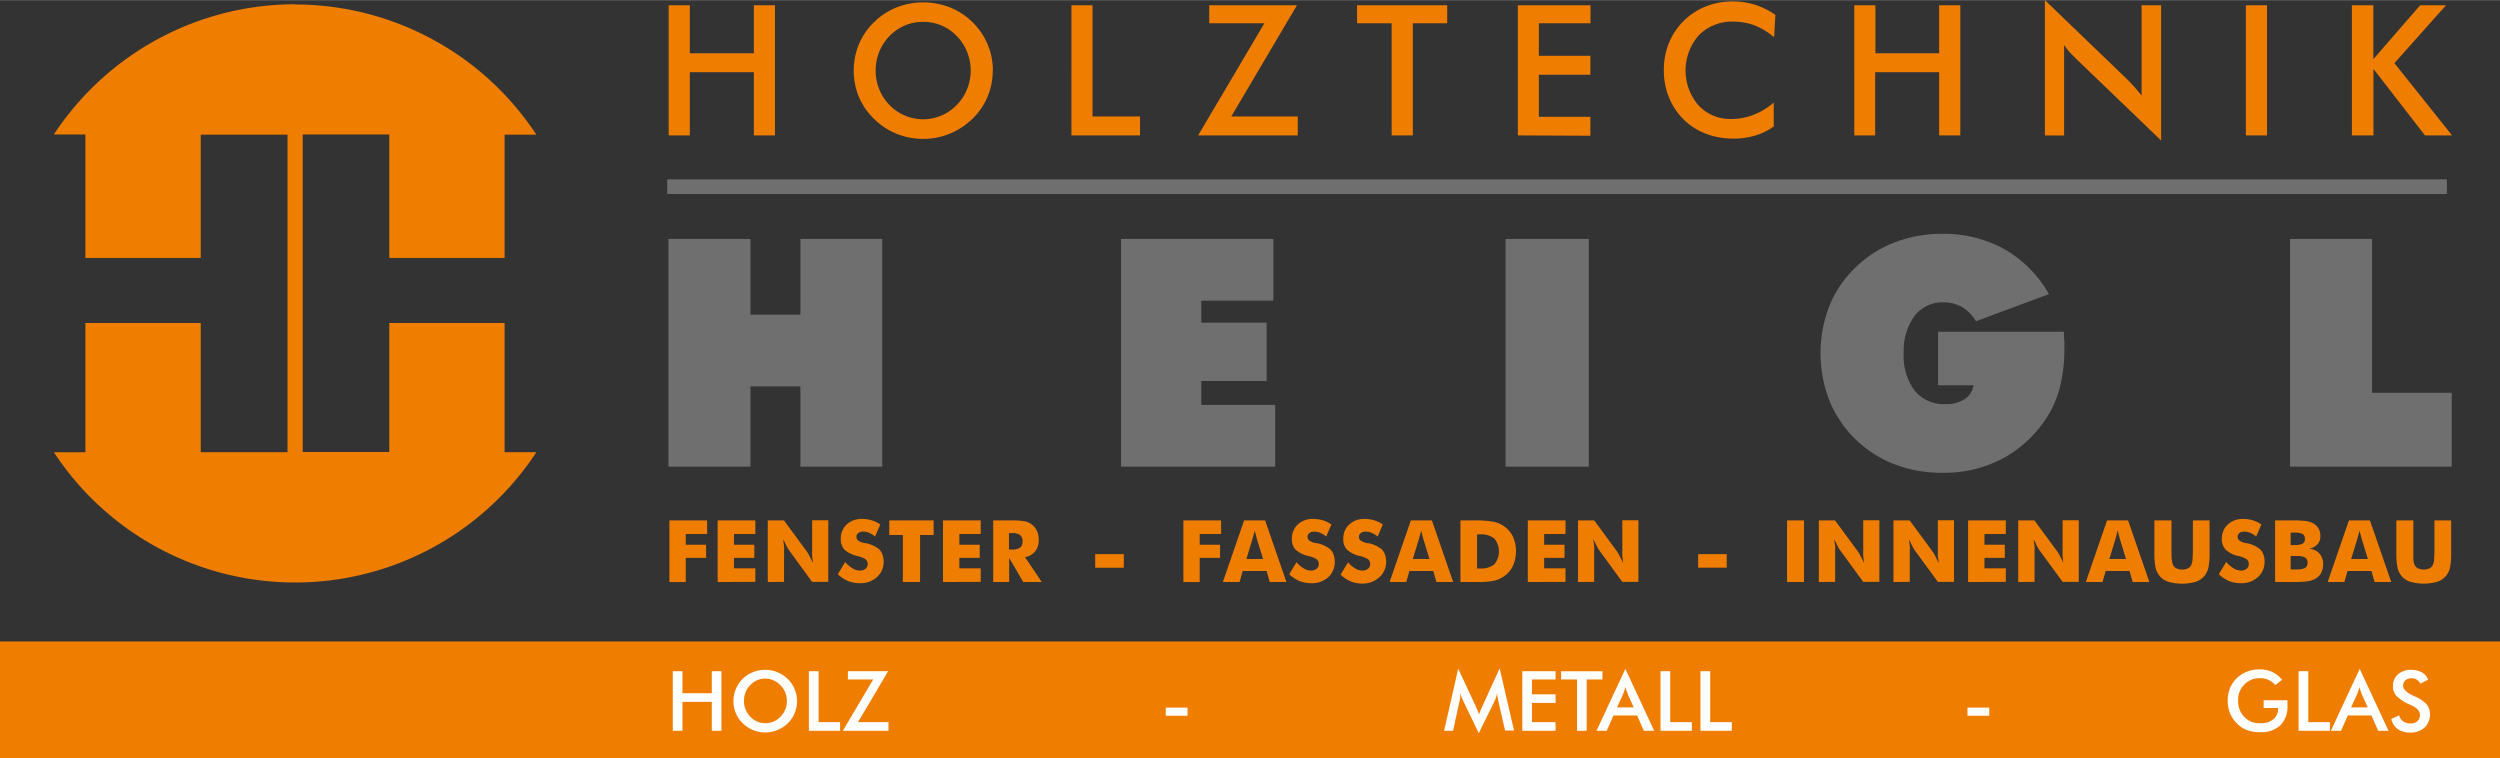 <?xml version="1.0"?>
<svg xmlns="http://www.w3.org/2000/svg" id="Ebene_1" data-name="Ebene 1" viewBox="0 0 368.5 111.74" width="300" height="91"><rect x="0" y="0" width="368.5" height="111.74" fill="#333333" stroke="none"/><defs><style>.cls-1,.cls-4{fill:#ef7d00;}.cls-2,.cls-3{fill:#706f6f;}.cls-3,.cls-4{fill-rule:evenodd;}.cls-5{fill:#fff;}</style></defs><title>logo_dezember</title><path class="cls-1" d="M596.73,338.94V319.76h3.12v7.07h9.44v-7.07h3.11v19.18h-3.11v-9.32h-9.44v9.32Zm44.52-9.55a7.23,7.23,0,0,0-.54-2.77,7,7,0,0,0-1.52-2.33,6.8,6.8,0,0,0-4.94-2.09,7,7,0,0,0-2.69.53,6.88,6.88,0,0,0-2.27,1.56,7.12,7.12,0,0,0-1.52,2.32,7.43,7.43,0,0,0-.53,2.78,7.28,7.28,0,0,0,.53,2.75,7.12,7.12,0,0,0,1.52,2.32,6.88,6.88,0,0,0,2.27,1.56,6.92,6.92,0,0,0,5.36,0,7.09,7.09,0,0,0,2.27-1.56,6.91,6.91,0,0,0,1.52-2.33,7,7,0,0,0,.54-2.74Zm3.25,0a9.85,9.85,0,0,1-.77,3.86,9.69,9.69,0,0,1-2.23,3.25,10.74,10.74,0,0,1-3.34,2.19,10.48,10.48,0,0,1-7.86,0A10.08,10.08,0,0,1,627,336.5a9.75,9.75,0,0,1-2.23-3.24,10,10,0,0,1-.76-3.87,10.09,10.09,0,0,1,.76-3.88,9.82,9.82,0,0,1,2.23-3.26,10.11,10.11,0,0,1,3.33-2.18,10.81,10.81,0,0,1,7.86,0,10.11,10.11,0,0,1,3.33,2.18,10,10,0,0,1,2.23,3.28,9.89,9.89,0,0,1,.77,3.86Zm11.6,9.55V319.76h3.11v16.39h7v2.79Zm18.67,0,9.77-16.53h-8.13v-2.65h12.93l-9.68,16.39h9.8v2.79Zm31.65-16.53v16.53H703.3V322.41h-5.1v-2.65h13.29v2.65Zm15.48,16.53V319.76h10.71v2.65H725v4.8h7.59V330H725v6.2h7.59v2.79Zm37.7-14.52a9.83,9.83,0,0,0-2.79-1.69,8.77,8.77,0,0,0-3.1-.56,6.83,6.83,0,0,0-5.12,2,7.86,7.86,0,0,0-.05,10.35,6.38,6.38,0,0,0,4.84,2,8.88,8.88,0,0,0,3.24-.61,10,10,0,0,0,3-1.82v3.53a9,9,0,0,1-2.73,1.34,11,11,0,0,1-3.21.45,11.19,11.19,0,0,1-4.07-.72,9.5,9.5,0,0,1-5.44-5.37,10.54,10.54,0,0,1-.75-4,10.41,10.41,0,0,1,.75-4,9.78,9.78,0,0,1,5.46-5.4,10.68,10.68,0,0,1,4-.73,10.8,10.8,0,0,1,3.23.49,11.18,11.18,0,0,1,3,1.49l-.17,3.14Zm11.89,14.52V319.76h3.12v7.07H784v-7.07h3.12v19.18H784v-9.32h-9.43v9.32Zm28.1,0V319l12.18,11.72c.33.34.67.69,1,1.06s.69.81,1.07,1.28v-13.3h2.88v19.93L804.3,327.75q-.49-.48-1-1a12.19,12.19,0,0,1-.88-1.13v13.34Zm29.62,0V319.76h3.12v19.18Zm15.63,0V319.76H848v7.94l6.9-7.94h3.81l-7.6,8.53,8.5,10.65h-4l-7.59-9.8v9.8Z" transform="translate(-498.17 -319)"/><path class="cls-2" d="M596.7,387.77V354.2h12.09v11.16h7.36V354.2h12.06v33.57H616.15V375.94h-7.36v11.83Zm66.71,0V354.2h22.45v9.1H675.24v3.24h9.63v8.6h-9.63v3.53h10.89v9.1Zm56.68,0V354.2h12.27v33.57Zm69-12h-5.25v-7.89h18.55c0,.69.05,1.2.07,1.53s0,.64,0,.9a23.24,23.24,0,0,1-.55,5.27,14.88,14.88,0,0,1-1.61,4.22,17.9,17.9,0,0,1-6.62,6.6,18.53,18.53,0,0,1-9.22,2.27,19.32,19.32,0,0,1-7.08-1.27,17,17,0,0,1-5.79-3.75,16.7,16.7,0,0,1-3.78-5.66,19.27,19.27,0,0,1,0-13.89,16.3,16.3,0,0,1,3.78-5.62,16.84,16.84,0,0,1,5.77-3.74,19.21,19.21,0,0,1,7.09-1.29,18.31,18.31,0,0,1,9.17,2.26,17.52,17.52,0,0,1,6.56,6.62l-10.75,4a5.87,5.87,0,0,0-2.05-2.09,5.35,5.35,0,0,0-2.73-.69,5.13,5.13,0,0,0-4.27,2,8.65,8.65,0,0,0-1.6,5.48,8.48,8.48,0,0,0,1.6,5.52,5.56,5.56,0,0,0,4.55,2,4.88,4.88,0,0,0,2.83-.74,2.87,2.87,0,0,0,1.3-2Zm46.63,12V354.2h12.09v22.68h11.74v10.89Z" transform="translate(-498.17 -319)"/><polygon class="cls-3" points="98.35 26.42 360.67 26.42 360.67 28.58 98.35 28.58 98.35 26.42 98.35 26.42"/><path class="cls-4" d="M541.67,319.64a42.6,42.6,0,0,1,35.56,19.19h-4.68V357h-17v-18.2H542.79v46.81h12.76V366.59h17v19.05h4.68a42.53,42.53,0,0,1-71.12,0h4.65V366.59h17v19.05h12.79V338.83H527.76V357h-17v-18.2h-4.65a42.6,42.6,0,0,1,35.56-19.19Z" transform="translate(-498.17 -319)"/><path class="cls-1" d="M596.84,404.77v-9.08h5.56v2h-3.15v1.58h3v1.94h-3v3.57Zm7.11,0v-9.08h5.56v2h-3.15v1.58h3v1.94h-3v1.54h3.15v2Zm7.39,0v-9.08h2.39l3.43,4.67a5.76,5.76,0,0,1,.33.58c.15.28.31.62.5,1,0-.37-.09-.71-.11-1s0-.56,0-.78v-4.49h2.38v9.08h-2.38l-3.43-4.69a4.4,4.4,0,0,1-.33-.57c-.15-.29-.31-.63-.49-1,0,.39.09.72.11,1s0,.55,0,.78v4.48Zm11.43-2.93a4.47,4.47,0,0,0,1.09.93,2.09,2.09,0,0,0,1.07.31,1.25,1.25,0,0,0,.81-.26.82.82,0,0,0,.32-.68.91.91,0,0,0-.27-.7,3.56,3.56,0,0,0-1.25-.5,4.15,4.15,0,0,1-1.89-.94,2.17,2.17,0,0,1-.55-1.58,2.8,2.8,0,0,1,.87-2.13,3.2,3.2,0,0,1,2.26-.82,5,5,0,0,1,1.42.2,4.59,4.59,0,0,1,1.28.62l-.78,1.78a3.28,3.28,0,0,0-.86-.55,2.35,2.35,0,0,0-.88-.18,1.14,1.14,0,0,0-.72.21.67.67,0,0,0-.28.55.69.69,0,0,0,.24.55,2.58,2.58,0,0,0,1,.39l.11,0a4.56,4.56,0,0,1,2,.9,2.24,2.24,0,0,1,.49.8,3.15,3.15,0,0,1,.17,1,3,3,0,0,1-1,2.32,3.56,3.56,0,0,1-2.53.88,4.59,4.59,0,0,1-1.73-.32,5,5,0,0,1-1.5-1l1.12-1.84Zm8.48,2.93v-6.93h-2v-2.15h6.54v2.15h-2v6.93Zm5.92,0v-9.08h5.56v2h-3.15v1.58h3v1.94h-3v1.54h3.15v2Zm7.4,0v-9.08h2.59a10.88,10.88,0,0,1,2.11.14,2.68,2.68,0,0,1,1,.47,2.52,2.52,0,0,1,.75.95,3,3,0,0,1,.26,1.27,2.72,2.72,0,0,1-.51,1.71,2.52,2.52,0,0,1-1.51.88l2.47,3.66H649l-2.08-3.55v3.55Zm2.32-4.79h.46a2,2,0,0,0,1.17-.27,1,1,0,0,0,.37-.86,1.21,1.21,0,0,0-.35-1,1.81,1.81,0,0,0-1.15-.29h-.5V400Zm12.71,2.68v-2h4.22v2Zm13,2.11v-9.08h5.56v2h-3.15v1.58h3v1.94h-3v3.57Zm9.29-3.39h2.46l-.93-3c0-.09-.06-.24-.11-.44l-.2-.78c0,.22-.1.44-.15.64s-.11.4-.16.58l-.91,3Zm-3.47,3.39,3.13-9.08h3.1l3.14,9.08h-2.46l-.46-1.62h-3.52l-.47,1.62Zm10.84-2.93a4.47,4.47,0,0,0,1.09.93,2.09,2.09,0,0,0,1.07.31,1.25,1.25,0,0,0,.81-.26.82.82,0,0,0,.32-.68.91.91,0,0,0-.27-.7,3.56,3.56,0,0,0-1.25-.5,4.15,4.15,0,0,1-1.89-.94,2.22,2.22,0,0,1-.55-1.58,2.8,2.8,0,0,1,.87-2.13,3.2,3.2,0,0,1,2.26-.82,5.15,5.15,0,0,1,1.43.2,4.53,4.53,0,0,1,1.27.62l-.77,1.78a3.32,3.32,0,0,0-.87-.55,2.35,2.35,0,0,0-.88-.18,1.16,1.16,0,0,0-.72.21.67.67,0,0,0-.28.55.69.69,0,0,0,.24.55,2.58,2.58,0,0,0,1,.39l.11,0a4.56,4.56,0,0,1,2,.9,2.11,2.11,0,0,1,.49.8,3.15,3.15,0,0,1,.17,1,3,3,0,0,1-.95,2.32,3.56,3.56,0,0,1-2.53.88,4.59,4.59,0,0,1-1.73-.32,5,5,0,0,1-1.5-1l1.12-1.84Zm7.58,0a4.47,4.47,0,0,0,1.09.93,2.09,2.09,0,0,0,1.07.31,1.25,1.25,0,0,0,.81-.26.82.82,0,0,0,.32-.68.91.91,0,0,0-.27-.7,3.56,3.56,0,0,0-1.25-.5,4.15,4.15,0,0,1-1.89-.94,2.17,2.17,0,0,1-.55-1.58,2.8,2.8,0,0,1,.87-2.13,3.2,3.2,0,0,1,2.26-.82,5.15,5.15,0,0,1,1.43.2,4.67,4.67,0,0,1,1.27.62l-.77,1.78a3.32,3.32,0,0,0-.87-.55,2.35,2.35,0,0,0-.88-.18,1.14,1.14,0,0,0-.72.21.67.67,0,0,0-.28.55.69.69,0,0,0,.24.55,2.58,2.58,0,0,0,1,.39l.11,0a4.56,4.56,0,0,1,2,.9,2.11,2.11,0,0,1,.49.8,3.15,3.15,0,0,1,.17,1,3,3,0,0,1-1,2.32A3.56,3.56,0,0,1,699,405a4.59,4.59,0,0,1-1.73-.32,5,5,0,0,1-1.5-1l1.12-1.84Zm9.58-.46h2.46l-.93-3c0-.09-.06-.24-.11-.44l-.2-.78c0,.22-.1.44-.15.64s-.11.4-.16.58l-.91,3ZM703,404.77l3.13-9.08h3.1l3.14,9.08H709.9l-.46-1.62h-3.52l-.47,1.62Zm10.44,0v-9.08h1.89a15.53,15.53,0,0,1,3,.2,4.21,4.21,0,0,1,1.54.66,4,4,0,0,1,1.31,1.54,5.34,5.34,0,0,1,0,4.29,3.83,3.83,0,0,1-1.31,1.54,4.09,4.09,0,0,1-1.5.66,12.71,12.71,0,0,1-2.61.19h-2.31Zm2.45-2h.41a3.13,3.13,0,0,0,2.13-.6,3,3,0,0,0,0-3.81,3.08,3.08,0,0,0-2.13-.61h-.41v5Zm7.48,2v-9.08h5.56v2h-3.15v1.58h3v1.94h-3v1.54h3.15v2Zm7.4,0v-9.08h2.39l3.43,4.67c.06.1.17.29.32.58s.32.62.5,1c0-.37-.09-.71-.11-1s0-.56,0-.78v-4.49h2.37v9.08h-2.37l-3.43-4.69a4.4,4.4,0,0,1-.33-.57c-.15-.29-.32-.63-.5-1,0,.39.09.72.11,1a7.54,7.54,0,0,1,0,.78v4.48Zm17.71-2.11v-2h4.21v2Zm13.1,2.11v-9.08h2.5v9.08Zm4.69,0v-9.08h2.39l3.43,4.67c.07.1.17.29.33.58s.31.62.49,1c0-.37-.08-.71-.1-1s0-.56,0-.78v-4.49h2.38v9.08h-2.38l-3.43-4.69a4.4,4.4,0,0,1-.33-.57c-.15-.29-.31-.63-.49-1,0,.39.08.72.11,1s0,.55,0,.78v4.48Zm11,0v-9.08h2.39l3.43,4.67a5.76,5.76,0,0,1,.33.58c.15.28.31.62.5,1,0-.37-.09-.71-.11-1s0-.56,0-.78v-4.49h2.38v9.08h-2.38l-3.43-4.69a4.4,4.4,0,0,1-.33-.57c-.15-.29-.31-.63-.49-1,.05.39.08.72.11,1s0,.55,0,.78v4.48Zm11,0v-9.08h5.56v2h-3.15v1.58h3v1.94h-3v1.54h3.15v2Zm7.39,0v-9.08h2.39l3.43,4.67a5.76,5.76,0,0,1,.33.58c.15.28.31.62.5,1-.05-.37-.09-.71-.11-1s0-.56,0-.78v-4.49h2.38v9.08H802.2l-3.43-4.69a4.4,4.4,0,0,1-.33-.57c-.15-.29-.31-.63-.49-1,0,.39.09.72.11,1s0,.55,0,.78v4.48Zm13.43-3.39h2.46l-.93-3c0-.09-.06-.24-.11-.44l-.2-.78c-.05.22-.1.44-.15.64s-.11.4-.16.58l-.91,3Zm-3.47,3.39,3.13-9.08h3.1l3.14,9.08h-2.46l-.46-1.62h-3.52l-.47,1.62Zm10.16-9.08h2.47v4.42c0,.65,0,1.11.05,1.4a2.55,2.55,0,0,0,.17.71,1,1,0,0,0,.49.53,1.91,1.91,0,0,0,.86.18,1.86,1.86,0,0,0,.86-.18,1.07,1.07,0,0,0,.5-.53,2.55,2.55,0,0,0,.17-.71c0-.29.05-.75.05-1.4v-4.42h2.46v4.8a9.86,9.86,0,0,1-.18,2.21,3,3,0,0,1-.61,1.21,2.77,2.77,0,0,1-1.27.83,7.36,7.36,0,0,1-4,0,2.85,2.85,0,0,1-1.28-.83,3.21,3.21,0,0,1-.61-1.21,9.86,9.86,0,0,1-.18-2.21v-4.8Zm10.56,6.15a4.66,4.66,0,0,0,1.09.93,2.11,2.11,0,0,0,1.07.31,1.28,1.28,0,0,0,.82-.26.85.85,0,0,0,.32-.68.88.88,0,0,0-.28-.7,3.47,3.47,0,0,0-1.25-.5,4,4,0,0,1-1.88-.94,2.18,2.18,0,0,1-.56-1.58,2.78,2.78,0,0,1,.88-2.13,3.18,3.18,0,0,1,2.26-.82,5.08,5.08,0,0,1,1.42.2,4.53,4.53,0,0,1,1.27.62l-.77,1.78a3.17,3.17,0,0,0-.87-.55,2.26,2.26,0,0,0-.87-.18,1.19,1.19,0,0,0-.73.21.7.7,0,0,0,0,1.1,2.51,2.51,0,0,0,.94.39l.11,0a4.5,4.5,0,0,1,2,.9,2.11,2.11,0,0,1,.49.8,2.91,2.91,0,0,1,.17,1,3,3,0,0,1-1,2.32,3.54,3.54,0,0,1-2.53.88,4.54,4.54,0,0,1-1.72-.32,5,5,0,0,1-1.5-1l1.11-1.84Zm9.47-2.52h.5a2.8,2.8,0,0,0,1.26-.2.75.75,0,0,0,.34-.7.8.8,0,0,0-.32-.72,2.49,2.49,0,0,0-1.24-.21h-.54v1.83Zm-2.29,5.45v-9.08h2.49a15,15,0,0,1,2.15.1,3.5,3.5,0,0,1,1,.34,2,2,0,0,1,.76.75,2.11,2.11,0,0,1,.27,1.08,1.77,1.77,0,0,1-.4,1.23,2.38,2.38,0,0,1-1.25.69,2.18,2.18,0,0,1,1.51.68,2.35,2.35,0,0,1,.55,1.62,2.66,2.66,0,0,1-.31,1.28,2.12,2.12,0,0,1-.88.85,3.48,3.48,0,0,1-1.14.36,17,17,0,0,1-2.24.1Zm2.29-1.85h.87a2.65,2.65,0,0,0,1.25-.22.82.82,0,0,0,.37-.74.89.89,0,0,0-.34-.79,2.39,2.39,0,0,0-1.24-.23h-.91v2Zm8.92-1.54h2.47l-.93-3c0-.09-.07-.24-.12-.44l-.19-.78c0,.22-.1.44-.16.64s-.1.4-.15.58l-.92,3Zm-3.46,3.39,3.13-9.08h3.1l3.14,9.08h-2.46l-.46-1.62h-3.52l-.47,1.62Zm10.16-9.08h2.47v4.42c0,.65,0,1.11,0,1.4a3,3,0,0,0,.17.71,1.11,1.11,0,0,0,.5.53,2.14,2.14,0,0,0,1.72,0,1.11,1.11,0,0,0,.5-.53,3,3,0,0,0,.17-.71c0-.29.05-.75.05-1.4v-4.42h2.46v4.8a9.86,9.86,0,0,1-.18,2.21,3,3,0,0,1-.61,1.21,2.85,2.85,0,0,1-1.28.83,7.32,7.32,0,0,1-3.94,0,2.85,2.85,0,0,1-1.28-.83,3,3,0,0,1-.61-1.21,9.86,9.86,0,0,1-.18-2.21v-4.8Z" transform="translate(-498.17 -319)"/><polygon class="cls-4" points="0 94.53 368.5 94.53 368.5 111.74 0 111.74 0 94.53 0 94.53"/><path class="cls-5" d="M597.34,426.7v-8.78h1.42v3.24h4.33v-3.24h1.42v8.78h-1.42v-4.26h-4.33v4.26Zm16.82-4.37a3.38,3.38,0,0,0-.24-1.27,3.31,3.31,0,0,0-.7-1.07,3.17,3.17,0,0,0-1-.71A3.22,3.22,0,0,0,611,419a3.09,3.09,0,0,0-1.24.25,3.16,3.16,0,0,0-1,.71,3.24,3.24,0,0,0-.69,1.06,3.46,3.46,0,0,0-.24,1.28,3.3,3.3,0,0,0,.93,2.32,3.16,3.16,0,0,0,1,.71,3.05,3.05,0,0,0,1.24.25,3,3,0,0,0,1.22-.25,3.27,3.27,0,0,0,1-.71,3.29,3.29,0,0,0,.94-2.32Zm1.49,0a4.62,4.62,0,0,1-.35,1.77,4.51,4.51,0,0,1-1,1.49,5.05,5.05,0,0,1-1.53,1,4.75,4.75,0,0,1-5.12-1,4.49,4.49,0,0,1-1.37-3.26,4.45,4.45,0,0,1,.35-1.78,4.54,4.54,0,0,1,1-1.5,4.7,4.7,0,0,1,3.33-1.33,4.67,4.67,0,0,1,1.79.34,4.79,4.79,0,0,1,1.53,1,4.58,4.58,0,0,1,1.37,3.28Zm1.75,4.37v-8.78h1.43v7.5H622v1.28Zm5,0,4.48-7.57h-3.73v-1.21h5.93l-4.44,7.5h4.49v1.28ZM670,423.28h3.21v1.2H670v-1.2Zm49-.92c0-.07,0-.25-.07-.56s-.06-.47-.09-.64a4.39,4.39,0,0,1-.15.6,6.19,6.19,0,0,1-.25.62l-2.3,4.68-2.3-4.78c-.09-.2-.18-.39-.25-.57s-.13-.37-.18-.55c0,.19,0,.38,0,.58s-.07.41-.12.64l-.94,4.32h-1.32l2.08-9.16,2.59,5.55.19.44c.08.2.18.45.29.75.09-.25.22-.57.4-1l.11-.24,2.53-5.54,2.12,9.16h-1.32l-1-4.34Zm3.56,4.34v-8.78h4.9v1.21h-3.48v2.2h3.48v1.26h-3.48v2.83h3.48v1.28Zm9.49-7.57v7.57h-1.43v-7.57h-2.34v-1.21h6.09v1.21Zm4.48,4.12h2.45l-.9-2c0-.13-.1-.28-.16-.45s-.11-.35-.17-.55q-.07.28-.15.54c-.06.16-.11.32-.17.46l-.9,2Zm3.95,3.45-1-2.26h-3.48l-1,2.26h-1.51l4.26-9.13,4.25,9.13Zm2.45,0v-8.78h1.43v7.5h3.19v1.28Zm5.89,0v-8.78h1.43v7.5h3.19v1.28Zm39.36-3.42h3.21v1.2h-3.21v-1.2Zm43.68-1.08h3.48c0,.06,0,.15,0,.25,0,.29,0,.48,0,.58a3.84,3.84,0,0,1-1.06,2.88,4.17,4.17,0,0,1-3,1,5.54,5.54,0,0,1-1.93-.32,4.11,4.11,0,0,1-1.48-1,4.41,4.41,0,0,1-1-1.5,4.84,4.84,0,0,1-.34-1.83,5,5,0,0,1,.34-1.84,4.47,4.47,0,0,1,2.51-2.44,5.19,5.19,0,0,1,1.85-.33,4.3,4.3,0,0,1,1.86.38,4.07,4.07,0,0,1,1.46,1.15l-1,.79a3,3,0,0,0-1-.77,2.92,2.92,0,0,0-1.24-.25,3.12,3.12,0,0,0-2.33.92,3.2,3.2,0,0,0-.91,2.37,3.29,3.29,0,0,0,.91,2.42,3.11,3.11,0,0,0,2.34.93,3,3,0,0,0,1.92-.57,1.9,1.9,0,0,0,.71-1.56v-.12h-2.12V422.2Zm5.12,4.5v-8.78h1.43v7.5h3.19v1.28Zm7.74-3.45h2.45l-.9-2c-.05-.13-.1-.28-.16-.45l-.17-.55c0,.19-.09.37-.15.54s-.11.32-.16.46l-.91,2Zm4,3.45-1-2.26h-3.48l-1,2.26h-1.5l4.25-9.13,4.25,9.13Zm1.95-1.76,1.14-.52a1.49,1.49,0,0,0,.59.89,1.83,1.83,0,0,0,1.1.31,1.45,1.45,0,0,0,1-.35,1.24,1.24,0,0,0,.37-.95c0-.52-.43-1-1.28-1.38a2,2,0,0,0-.28-.13,6.12,6.12,0,0,1-1.93-1.28,2.09,2.09,0,0,1-.49-1.41,2.29,2.29,0,0,1,.73-1.74,2.74,2.74,0,0,1,1.91-.66,3.25,3.25,0,0,1,1.63.37,2,2,0,0,1,.91,1.08l-1.12.58a1.9,1.9,0,0,0-.58-.61,1.52,1.52,0,0,0-1.64.11,1,1,0,0,0-.34.8c0,.53.5,1,1.49,1.48l.18.08a5.23,5.23,0,0,1,1.79,1.18,2.16,2.16,0,0,1,.49,1.43,2.6,2.6,0,0,1-.79,2,3,3,0,0,1-2.13.74,3.07,3.07,0,0,1-1.83-.52,2.37,2.37,0,0,1-.94-1.48Z" transform="translate(-498.17 -319)"/></svg>
